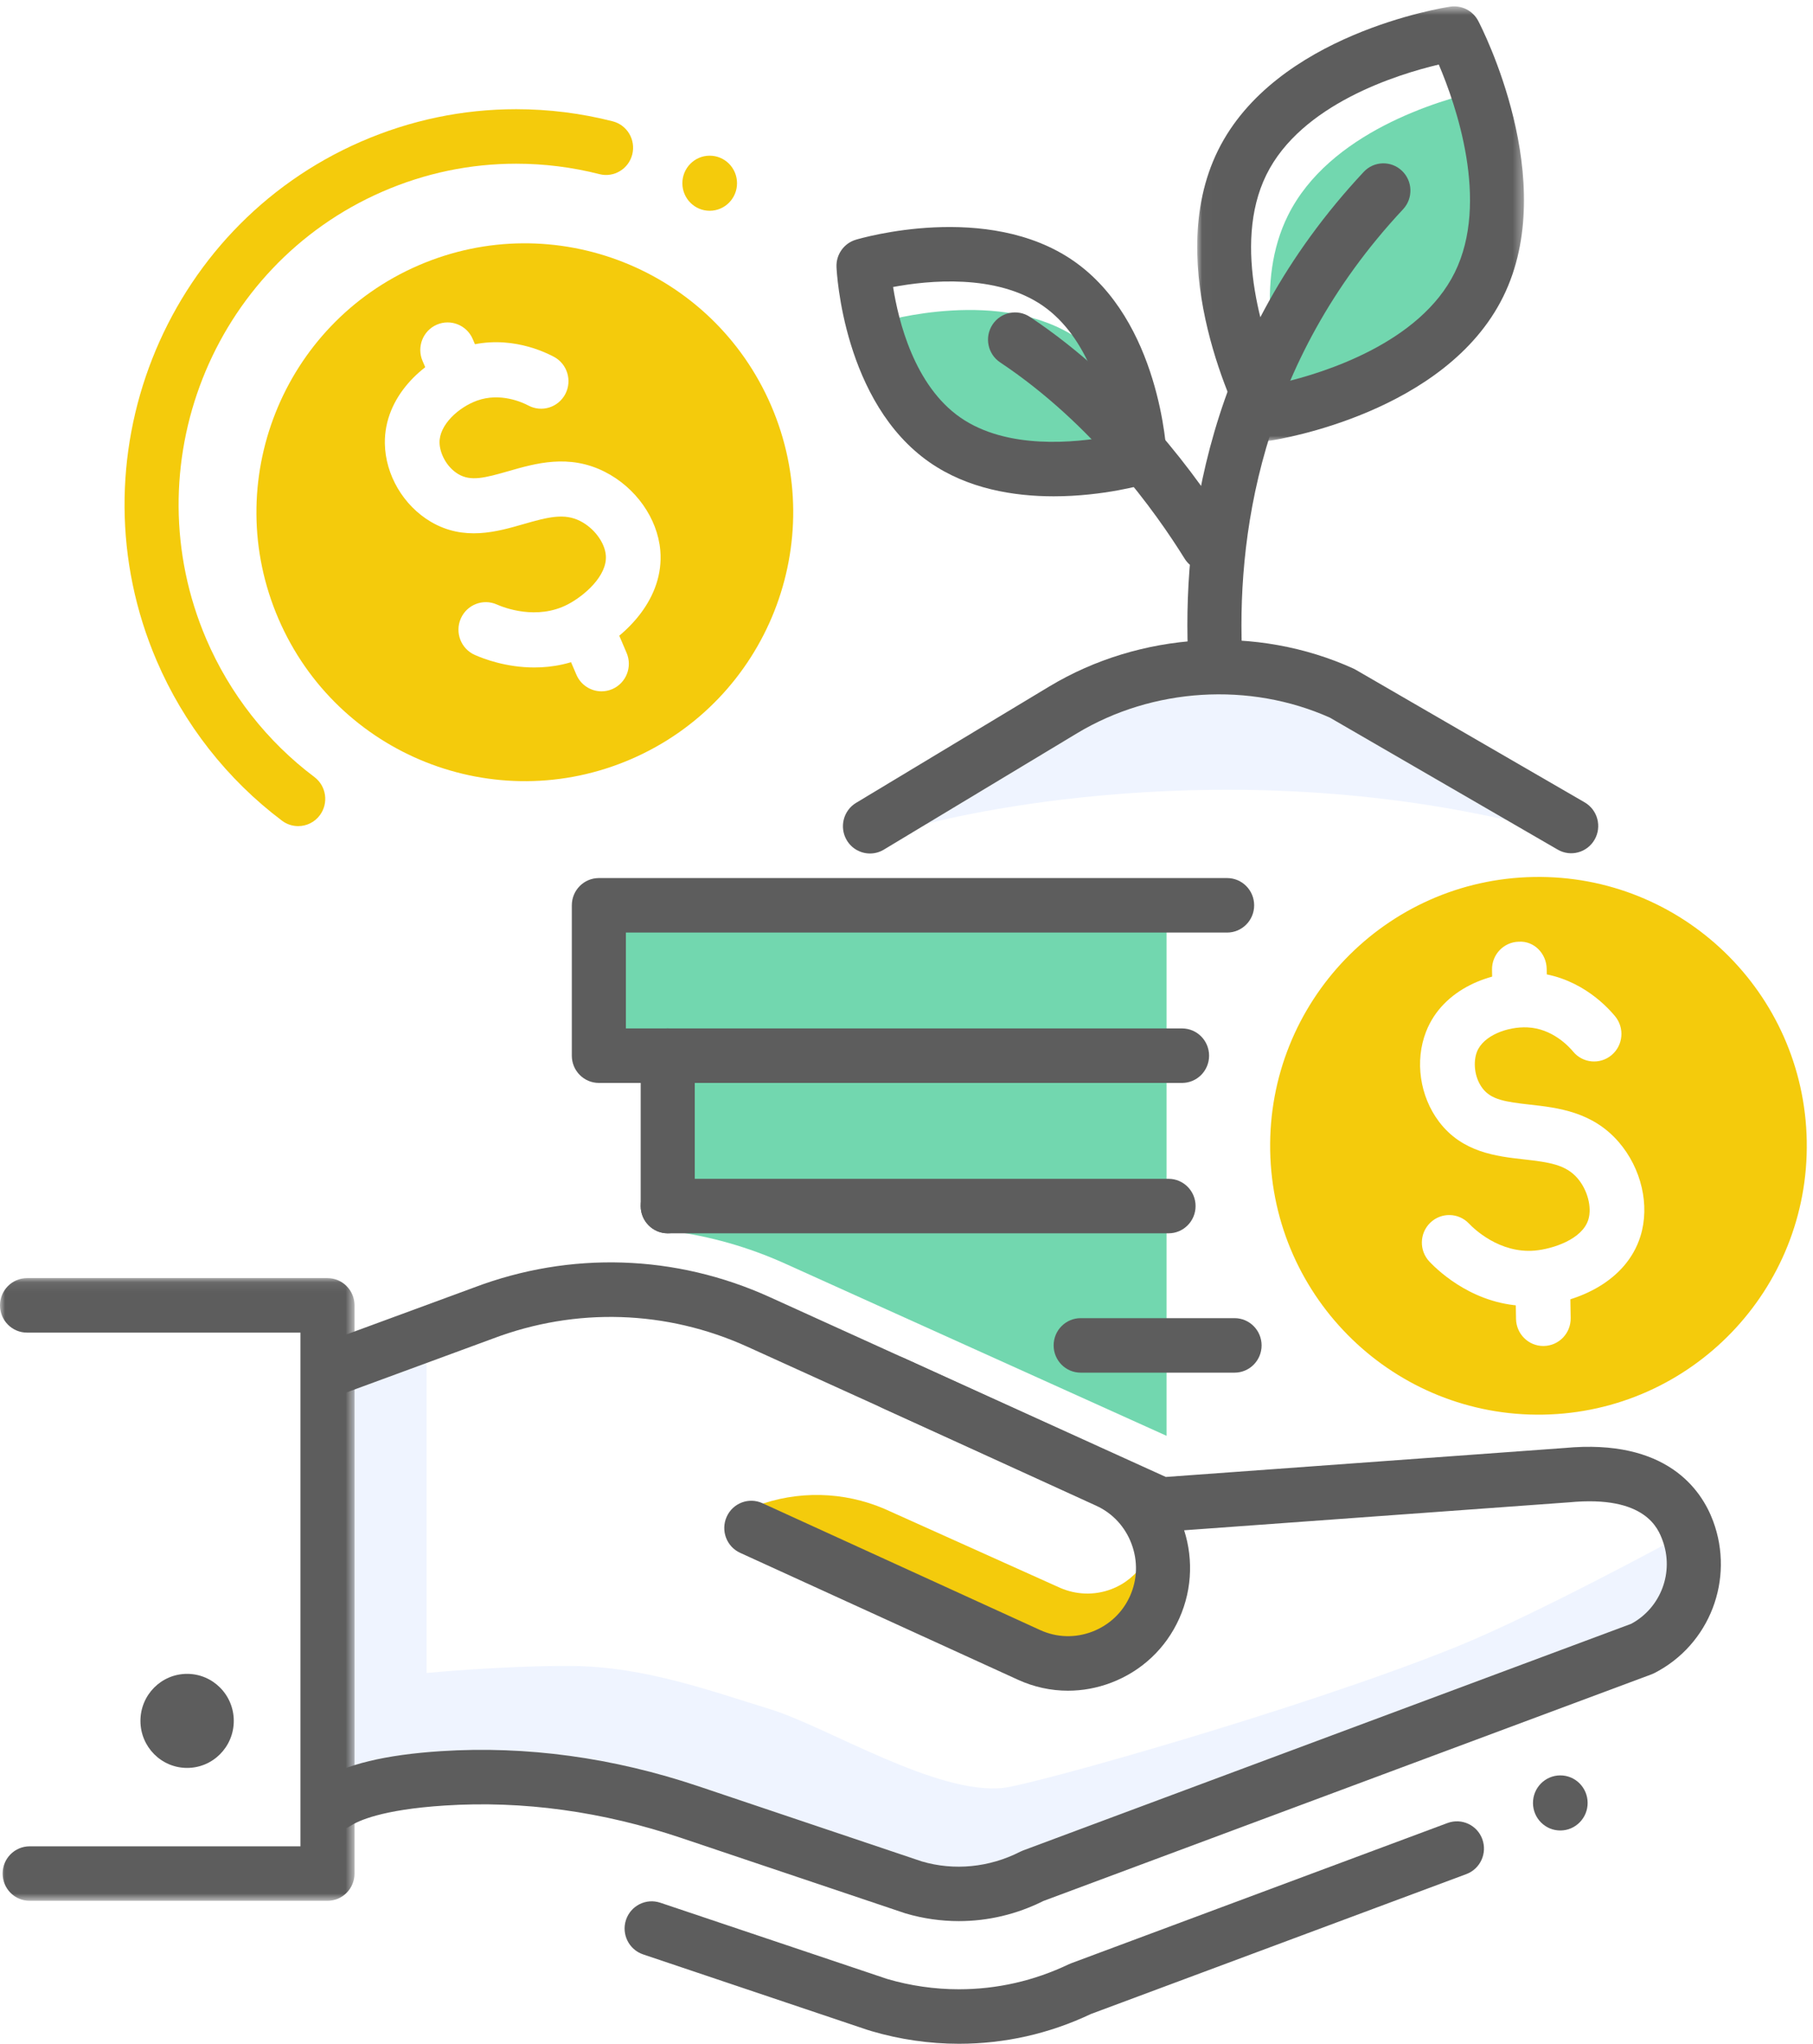 <?xml version="1.0" encoding="UTF-8"?>
<svg width="181px" height="204px" viewBox="0 0 181 204" version="1.1" xmlns="http://www.w3.org/2000/svg" xmlns:xlink="http://www.w3.org/1999/xlink">
    <!-- Generator: Sketch 51 (57462) - http://www.bohemiancoding.com/sketch -->
    <title>Give Online Icon</title>
    <desc>Created with Sketch.</desc>
    <defs>
        <polygon id="path-1" points="0.015 0.635 32.641 0.635 32.641 44.002 0.015 44.002"></polygon>
        <polygon id="path-3" points="0 0.076 35.394 0.076 35.394 62.232 0 62.232"></polygon>
    </defs>
    <g id="Page-1" stroke="none" stroke-width="1" fill="none" fill-rule="evenodd">
        <g id="DONATE" transform="translate(-239, -939)">
            <rect fill="#FFFFFF" x="0" y="0" width="1920" height="2892"></rect>
            <g id="Give-online" transform="translate(165, 880)">
                <g id="Give-Online-Icon" transform="translate(74, 59)">
                    <g id="Give-online-icon">
                        <g id="Group-17" transform="translate(25, 9)">
                            <path d="M67.24,73.305 C67.24,73.305 94.93,65.583 126.758,73.162 C96.214,38.846 67.24,73.305 67.24,73.305" id="Fill-1" fill="#EFF4FF"></path>
                            <path d="M155.376,104.895 C155.638,119.713 143.859,131.939 129.066,132.202 C114.273,132.463 102.068,120.663 101.808,105.843 C101.546,91.023 113.326,78.798 128.118,78.536 C142.912,78.273 155.115,90.075 155.376,104.895" id="Fill-3" fill="#F4CB0C"></path>
                            <path d="M41.942,113.874 C45.845,114.38 49.696,115.464 53.386,117.13 L91.463,134.318 L91.463,119.303 L91.463,83.539 L36.376,83.539 L35.608,97.383 L41.942,97.383 L41.942,113.874 Z" id="Fill-5" fill="#72D7AF"></path>
                            <path d="M66.129,32.058 C66.193,30.987 66.609,32.432 67.061,32.833 C67.89,33.569 68.659,34.355 69.527,35.052 C70.793,36.067 72.043,36.957 73.53,37.596 C79.2,40.037 84.633,39.26 89.933,36.566 C88.935,32.69 86.881,27.739 82.677,24.842 C75.024,19.566 63.144,23.101 63.144,23.101 C63.144,23.101 63.258,25.653 64.123,28.923 C65.284,29.397 66.222,30.476 66.129,32.058" id="Fill-7" fill="#72D7AF"></path>
                            <path d="M104.611,32.346 C111.506,30.654 120.469,26.242 123.652,19.399 C126.157,14.019 125.394,6.085 123.197,0.826 C123.084,0.552 123.028,0.282 122.999,0.014 C118.613,1.004 107.687,4.233 103.579,12.514 C100.292,19.135 102.156,27.394 103.969,32.572 C104.166,32.481 104.379,32.402 104.611,32.346" id="Fill-9" fill="#72D7AF"></path>
                            <path d="M142.099,144.685 C142.099,144.685 128.249,152.214 120.292,155.423 C104.993,161.591 78.199,169.12 75.202,169.456 C68.484,170.202 57.539,163.324 51.816,161.58 C46.096,159.834 39.378,157.351 32.164,157.293 C25.381,157.237 17.586,157.99 17.586,157.99 L17.586,125.64 C16.778,125.971 10.928,126.987 10.152,127.225 L9.277,172.496 C9.277,172.496 27.377,168.528 34.154,168.259 C42.364,167.93 48.606,170.941 54.179,173.502 C64.877,178.414 71.513,181.015 76.259,179.162 C79.064,178.057 103.55,169.604 117.866,163.647 C128.706,159.138 144.921,152.245 144.921,152.245 L142.099,144.685 Z" id="Fill-11" fill="#EFF4FF"></path>
                            <path d="M91.15,154.656 L89.208,146.987 C88.445,148.151 87.337,149.101 85.937,149.629 C84.218,150.276 82.405,150.173 80.842,149.495 C80.831,149.489 63.314,141.614 63.314,141.614 C59.227,139.861 54.622,139.759 50.46,141.327 L49.106,142.145 L65.576,150.885 C65.576,150.885 84.822,157.539 84.969,157.484 C85.116,157.43 91.15,154.656 91.15,154.656" id="Fill-13" fill="#F4CB0C"></path>
                            <path d="M51.99,31.493 C57.853,45.102 51.597,60.895 38.012,66.77 C24.429,72.643 8.665,66.374 2.801,52.767 C-3.063,39.159 3.194,23.366 16.779,17.49 C30.362,11.616 46.127,17.885 51.99,31.493" id="Fill-15" fill="#F4CB0C"></path>
                        </g>
                        <path d="M89.162,28.647 C89.695,32.054 91.286,38.491 95.882,41.679 C100.538,44.907 107.364,44.202 110.832,43.55 C110.299,40.145 108.707,33.708 104.111,30.52 C99.454,27.293 92.625,27.996 89.162,28.647 M105.191,49.54 C101.21,49.54 96.62,48.793 92.822,46.16 C84.198,40.18 83.536,27.206 83.511,26.656 C83.457,25.409 84.252,24.286 85.44,23.929 C85.973,23.77 98.589,20.092 107.172,26.039 C115.794,32.019 116.458,44.992 116.481,45.541 C116.535,46.788 115.74,47.912 114.553,48.268 C114.257,48.356 110.206,49.54 105.191,49.54" id="Fill-18" fill="#5D5D5D"></path>
                        <g id="Group-22" transform="translate(119.506, 0)">
                            <mask id="mask-2" fill="white">
                                <use xlink:href="#path-1"></use>
                            </mask>
                            <g id="Clip-21"></g>
                            <path d="M24.134,6.444 C19.991,7.423 10.402,10.389 6.924,17.442 C3.414,24.554 6.818,34.218 8.519,38.192 C12.66,37.214 22.251,34.246 25.732,27.192 C29.226,20.11 25.832,10.427 24.134,6.444 M6.971,44.002 C5.982,44.002 5.058,43.452 4.587,42.552 C4.248,41.906 -3.627,26.607 2.09,15.02 C7.818,3.41 24.575,0.77 25.286,0.662 C26.416,0.501 27.536,1.064 28.071,2.084 C28.409,2.73 36.283,18.027 30.566,29.614 C24.837,41.224 8.081,43.866 7.371,43.973 C7.237,43.992 7.105,44.002 6.971,44.002" id="Fill-20" fill="#5D5D5D" mask="url(#mask-2)"></path>
                        </g>
                        <path d="M120.554,57.033 C119.655,57.033 118.777,56.582 118.264,55.758 C115.365,51.092 109.119,42.344 99.849,36.172 C98.605,35.344 98.263,33.658 99.085,32.404 C99.907,31.15 101.579,30.808 102.825,31.633 C112.945,38.371 119.709,47.83 122.839,52.869 C123.63,54.143 123.246,55.822 121.985,56.619 C121.538,56.899 121.043,57.033 120.554,57.033" id="Fill-23" fill="#5D5D5D"></path>
                        <path d="M121.337,68.836 C119.912,68.836 118.721,67.712 118.644,66.261 C117.951,53.138 120.425,33.967 136.146,17.158 C137.166,16.064 138.875,16.014 139.961,17.045 C141.046,18.074 141.096,19.795 140.073,20.89 C125.664,36.297 123.398,53.909 124.035,65.972 C124.114,67.472 122.971,68.752 121.483,68.832 C121.434,68.835 121.385,68.836 121.337,68.836" id="Fill-25" fill="#5D5D5D"></path>
                        <path d="M14.021,171.771 C14.021,174.365 16.106,176.466 18.68,176.466 C21.252,176.466 23.339,174.365 23.339,171.771 C23.339,169.179 21.252,167.077 18.68,167.077 C16.106,167.077 14.021,169.179 14.021,171.771" id="Fill-27" fill="#5D5D5D"></path>
                        <path d="M95.733,204 C92.787,204 89.855,203.575 87.01,202.739 L86.52,202.587 L64.202,195.078 C62.789,194.602 62.024,193.061 62.496,191.636 C62.97,190.212 64.496,189.448 65.912,189.918 L88.567,197.53 C90.874,198.209 93.3,198.56 95.733,198.56 C99.546,198.56 103.24,197.719 106.709,196.061 C106.781,196.029 106.854,195.996 106.929,195.969 L144.516,181.964 C145.918,181.447 147.468,182.162 147.984,183.571 C148.501,184.981 147.786,186.545 146.388,187.066 L108.91,201.029 C104.746,203.001 100.312,204 95.733,204" id="Fill-29" fill="#5D5D5D"></path>
                        <path d="M95.727,191.757 C93.947,191.757 92.158,191.503 90.412,190.99 L68.048,183.468 C60.159,180.812 52.199,179.713 44.395,180.221 C38.077,180.624 35.717,181.773 34.996,182.249 C33.745,183.067 32.076,182.716 31.259,181.459 C30.445,180.201 30.796,178.516 32.043,177.693 C34.427,176.127 38.466,175.149 44.052,174.791 C52.551,174.247 61.203,175.427 69.76,178.307 L92.023,185.797 C95.246,186.747 98.771,186.409 101.854,184.829 C101.947,184.782 102.044,184.739 102.143,184.703 L162.856,162.079 C165.819,160.48 167.158,156.922 165.973,153.737 C165.557,152.622 164.302,149.219 156.654,149.955 L116.097,152.9 C115.648,152.926 115.204,152.853 114.795,152.667 L74.632,134.433 C66.538,130.757 57.5,130.469 49.191,133.618 L33.703,139.315 C32.308,139.827 30.752,139.103 30.243,137.693 C29.732,136.283 30.452,134.721 31.853,134.206 L47.315,128.517 C56.947,124.865 67.444,125.201 76.849,129.473 L116.39,147.424 L156.205,144.532 C166.367,143.574 169.86,148.684 171.028,151.827 C173.195,157.654 170.679,164.173 165.175,166.994 C165.084,167.042 164.986,167.084 164.888,167.122 L104.156,189.751 C101.506,191.082 98.626,191.757 95.727,191.757" id="Fill-31" fill="#5D5D5D"></path>
                        <path d="M106.622,168.759 C104.918,168.759 103.22,168.393 101.627,167.664 L73.892,154.997 C72.533,154.377 71.933,152.766 72.548,151.398 C73.161,150.029 74.763,149.419 76.119,150.043 L103.856,162.711 C105.493,163.457 107.329,163.515 109.026,162.872 C110.725,162.227 112.068,160.966 112.81,159.317 C113.551,157.668 113.608,155.818 112.968,154.108 C112.329,152.396 111.077,151.043 109.441,150.295 L88.068,140.532 C86.709,139.912 86.109,138.301 86.724,136.934 C87.338,135.564 88.939,134.954 90.295,135.579 L111.668,145.34 C117.778,148.129 120.494,155.407 117.726,161.562 C116.389,164.535 113.975,166.806 110.927,167.962 C109.526,168.494 108.072,168.759 106.622,168.759" id="Fill-33" fill="#5D5D5D"></path>
                        <g id="Group-37" transform="translate(0, 127.5)">
                            <mask id="mask-4" fill="white">
                                <use xlink:href="#path-3"></use>
                            </mask>
                            <g id="Clip-36"></g>
                            <path d="M32.695,62.232 L2.96,62.232 C1.469,62.232 0.261,61.013 0.261,59.512 C0.261,58.01 1.469,56.792 2.96,56.792 L29.996,56.792 L29.996,5.516 L2.698,5.516 C1.208,5.516 -0.001,4.297 -0.001,2.796 C-0.001,1.293 1.208,0.076 2.698,0.076 L32.695,0.076 C34.185,0.076 35.394,1.293 35.394,2.796 L35.394,59.512 C35.394,61.013 34.185,62.232 32.695,62.232" id="Fill-35" fill="#5D5D5D" mask="url(#mask-4)"></path>
                        </g>
                        <path d="M158.501,179.949 C158.493,178.43 157.267,177.204 155.759,177.212 C154.253,177.219 153.037,178.457 153.044,179.976 C153.052,181.494 154.279,182.719 155.786,182.711 C157.292,182.703 158.508,181.466 158.501,179.949" id="Fill-38" fill="#5D5D5D"></path>
                        <path d="M118.01,108.094 L59.787,108.094 C58.297,108.094 57.088,106.876 57.088,105.374 L57.088,90.364 C57.088,88.861 58.297,87.644 59.787,87.644 L122.508,87.644 C123.998,87.644 125.208,88.861 125.208,90.364 C125.208,91.866 123.998,93.084 122.508,93.084 L62.486,93.084 L62.486,102.654 L118.01,102.654 C119.5,102.654 120.709,103.873 120.709,105.374 C120.709,106.876 119.5,108.094 118.01,108.094" id="Fill-40" fill="#5D5D5D"></path>
                        <path d="M66.662,123.104 C65.172,123.104 63.963,121.885 63.963,120.384 L63.963,105.375 C63.963,103.872 65.172,102.655 66.662,102.655 C68.152,102.655 69.361,103.872 69.361,105.375 L69.361,120.384 C69.361,121.885 68.152,123.104 66.662,123.104" id="Fill-42" fill="#5D5D5D"></path>
                        <path d="M116.661,123.104 L66.662,123.104 C65.172,123.104 63.963,121.885 63.963,120.384 C63.963,118.882 65.172,117.664 66.662,117.664 L116.661,117.664 C118.151,117.664 119.36,118.882 119.36,120.384 C119.36,121.885 118.151,123.104 116.661,123.104" id="Fill-44" fill="#5D5D5D"></path>
                        <path d="M154.08,134.353 C152.595,134.353 151.378,133.152 151.352,131.65 L151.318,129.68 C151.293,128.162 152.491,126.909 153.999,126.884 C154.015,126.882 154.031,126.882 154.049,126.882 C155.532,126.882 156.75,128.083 156.775,129.585 L156.808,131.554 C156.835,133.073 155.636,134.324 154.128,134.351 C154.112,134.353 154.097,134.353 154.08,134.353" id="Fill-46" fill="#FFFFFF"></path>
                        <path d="M151.719,101.595 C150.235,101.595 149.019,100.395 148.992,98.894 L148.955,96.797 C148.928,95.276 150.128,94.025 151.636,93.998 C153.153,93.904 154.386,95.178 154.412,96.697 L154.448,98.794 C154.476,100.315 153.275,101.566 151.769,101.593 C151.752,101.595 151.737,101.595 151.719,101.595" id="Fill-48" fill="#FFFFFF"></path>
                        <path d="M152.589,130.358 C147.343,130.358 143.737,127.016 142.709,125.932 C141.666,124.835 141.705,123.094 142.793,122.044 C143.882,120.996 145.609,121.032 146.652,122.128 C147.131,122.634 149.694,125.131 153.223,124.829 C155.036,124.663 157.958,123.706 158.568,121.744 C158.95,120.514 158.493,118.771 157.483,117.601 C156.321,116.256 154.694,116.011 152.136,115.724 C149.397,115.418 145.988,115.035 143.664,111.965 C141.741,109.419 141.232,105.893 142.37,102.977 C144.058,98.651 148.945,96.872 152.758,97.055 C157.31,97.268 160.207,100.19 161.24,101.437 C162.206,102.604 162.052,104.338 160.896,105.312 C159.738,106.287 158.016,106.132 157.052,104.965 C156.607,104.428 154.96,102.664 152.504,102.55 C150.535,102.455 148.092,103.341 147.449,104.99 C147.077,105.942 147.15,107.498 148.006,108.629 C148.871,109.773 150.296,109.985 152.739,110.258 C155.519,110.57 158.978,110.959 161.599,113.987 C163.877,116.624 164.731,120.314 163.776,123.388 C162.357,127.949 157.468,129.966 153.711,130.306 C153.33,130.34 152.955,130.358 152.589,130.358" id="Fill-50" fill="#FFFFFF"></path>
                        <path d="M29.769,82.46 C29.208,82.46 28.642,82.285 28.158,81.922 C22.681,77.802 18.352,72.279 15.637,65.943 C7.088,45.991 16.245,22.748 36.043,14.134 C40.98,11.988 46.191,10.9 51.535,10.9 C54.786,10.9 58.028,11.306 61.17,12.109 C62.615,12.479 63.488,13.958 63.122,15.414 C62.755,16.87 61.286,17.753 59.843,17.382 C57.134,16.691 54.34,16.34 51.535,16.34 C46.932,16.34 42.439,17.277 38.182,19.128 C21.117,26.555 13.225,46.588 20.592,63.788 C22.934,69.248 26.665,74.011 31.386,77.559 C32.58,78.459 32.827,80.163 31.935,81.367 C31.405,82.084 30.593,82.46 29.769,82.46" id="Fill-52" fill="#F4CB0C"></path>
                        <path d="M60.051,69.006 C58.995,69.006 57.989,68.385 57.544,67.344 L56.769,65.536 C56.174,64.14 56.812,62.522 58.196,61.921 C59.583,61.321 61.188,61.963 61.783,63.358 L62.556,65.167 C63.153,66.562 62.514,68.181 61.131,68.782 C60.779,68.934 60.412,69.006 60.051,69.006" id="Fill-54" fill="#FFFFFF"></path>
                        <path d="M45.515,39.61 C44.458,39.61 43.453,38.988 43.007,37.948 L42.183,36.022 C41.587,34.627 42.224,33.008 43.609,32.407 C44.99,31.809 46.6,32.448 47.196,33.845 L48.019,35.77 C48.616,37.166 47.978,38.784 46.594,39.385 C46.242,39.538 45.876,39.61 45.515,39.61" id="Fill-56" fill="#FFFFFF"></path>
                        <path d="M53.342,66.624 C50.539,66.625 48.282,65.763 47.396,65.369 C46.016,64.754 45.394,63.13 46.004,61.74 C46.616,60.351 48.223,59.726 49.604,60.338 C50.239,60.623 53.575,61.955 56.701,60.319 C58.319,59.472 60.659,57.47 60.482,55.419 C60.373,54.132 59.294,52.697 57.918,52.004 C56.337,51.204 54.737,51.601 52.264,52.315 C49.613,53.08 46.316,54.029 43.011,52.08 C40.271,50.466 38.471,47.396 38.422,44.264 C38.351,39.62 42.193,36.105 45.795,34.805 C50.091,33.264 53.87,34.857 55.296,35.613 C56.631,36.322 57.141,37.984 56.439,39.329 C55.735,40.671 54.088,41.188 52.752,40.479 C52.137,40.153 49.948,39.159 47.635,39.985 C45.768,40.657 43.853,42.41 43.88,44.177 C43.896,45.202 44.549,46.614 45.768,47.332 C47.002,48.06 48.397,47.71 50.762,47.028 C53.45,46.252 56.801,45.288 60.361,47.085 C63.464,48.65 65.646,51.736 65.92,54.944 C66.33,59.708 62.566,63.447 59.218,65.199 C57.18,66.267 55.148,66.624 53.342,66.624" id="Fill-58" fill="#FFFFFF"></path>
                        <path d="M123.252,137.013 L107.888,137.013 C106.398,137.013 105.189,135.795 105.189,134.293 C105.189,132.792 106.398,131.573 107.888,131.573 L123.252,131.573 C124.742,131.573 125.951,132.792 125.951,134.293 C125.951,135.795 124.742,137.013 123.252,137.013" id="Fill-60" fill="#5D5D5D"></path>
                        <path d="M86.856,85.192 C85.937,85.192 85.042,84.719 84.536,83.868 C83.772,82.578 84.188,80.908 85.468,80.137 L104.746,68.527 C113.842,63.049 125.474,62.359 135.099,66.724 C135.181,66.76 135.259,66.802 135.336,66.846 L158.203,80.088 C159.496,80.838 159.942,82.501 159.199,83.802 C158.457,85.105 156.806,85.557 155.515,84.806 L132.767,71.63 C124.742,68.045 115.082,68.638 107.516,73.197 L88.238,84.807 C87.804,85.069 87.327,85.192 86.856,85.192" id="Fill-62" fill="#5D5D5D"></path>
                        <path d="M73.581,18.276 C73.573,16.758 72.347,15.531 70.839,15.54 C69.333,15.546 68.117,16.784 68.124,18.303 C68.132,19.821 69.359,21.046 70.866,21.038 C72.372,21.03 73.588,19.794 73.581,18.276" id="Fill-64" fill="#F4CB0C"></path>
                    </g>
                </g>
            </g>
        </g>
    </g>
</svg>